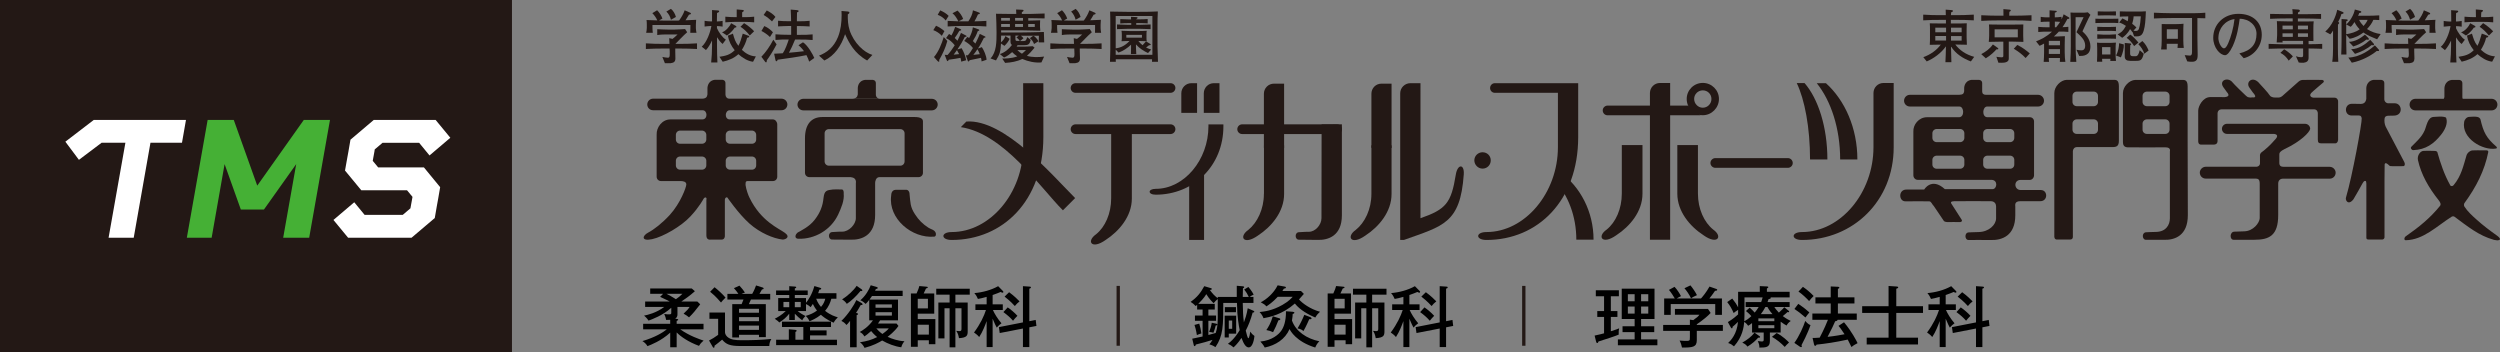 <?xml version="1.0" encoding="UTF-8"?><svg id="_イヤー_2" xmlns="http://www.w3.org/2000/svg" viewBox="0 0 376 53"><rect x="0" y="0" width="376" height="53" fill="#808080" stroke="none"/><defs><style>.cls-1{fill:#fff;}.cls-2{fill:#45b035;}.cls-3{fill:none;stroke:#231815;stroke-miterlimit:10;stroke-width:.5px;}.cls-4{fill:#231815;}</style></defs><g id="_イヤー_1-2"><g><g><g><g><path class="cls-4" d="M375.41,22.34c-2.02,.35-5.24-1.55-4.8-4.01,.06-.38,.39-.73,.74-.75,.39-.03,.87-.06,1.22,0,.27,.04,.47,.24,.5,.41,.44,1.9,.89,2.78,2.36,4.04,.18,.14,.09,.29-.01,.31Z"/><path class="cls-4" d="M140.14,16.6c.49,0,.89-.39,.89-.87h0c0-.49-.4-.87-.89-.87h-19.32c-.48,0-.88,.39-.88,.87h0c0,.48,.4,.87,.88,.87h19.32Z"/><path class="cls-4" d="M128.16,14.85c.57-.02,.79-.26,.85-.64v-.92s-.05-1.12,1.1-1.28h1.12s.5,.01,.5,.5v1.72c0,.34,.26,.63,.63,.62"/><path class="cls-4" d="M113.1,25.52c.35,0,.63-.29,.63-.64v-.7c0-.36-.29-.64-.63-.64h-3.3c-.36,0-.65,.28-.65,.64v.7c0,.35,.29,.64,.65,.64h3.3Zm-7.52,0c.35,0,.65-.29,.65-.64v-.7c0-.36-.3-.64-.65-.64h-3.3c-.35,0-.63,.28-.63,.64v.7c0,.35,.28,.64,.63,.64h3.3Zm7.52-3.9c.35,0,.63-.28,.63-.64v-.69c0-.36-.29-.65-.63-.65h-3.3c-.36,0-.65,.29-.65,.65v.69c0,.36,.29,.64,.65,.64h3.3Zm-7.52,0c.35,0,.65-.28,.65-.64v-.69c0-.36-.3-.65-.65-.65h-3.3c-.35,0-.63,.29-.63,.65v.69c0,.36,.28,.64,.63,.64h3.3Zm.69,8.35c0-.43-.35-.27-.45-.08,0,0-.65,1.25-2,2.68-1.35,1.45-4.04,3.03-5.74,3.4-1.67,.36-1.5-.52-.59-.99,.87-.46,2.08-1.39,3.25-2.66,1.62-1.79,2.46-4.14,2.48-4.55,.03-.48-.53-.54-.9-.54h-2.92c-.34,0-.64-.28-.64-.65v-6.34c-.05-1.05,.8-2.28,2.06-2.28h4.81c.85,0,.8-1.38,.04-1.38h-7.45c-.48,0-.87-.37-.87-.87h0c0-.48,.39-.87,.87-.87h7.41c.55-.02,.72-.26,.77-.64v-.92s-.04-1.12,1.1-1.28h1.12s.49,.01,.49,.5v1.72c0,.34,.23,.63,.59,.62h7.84c.49,0,.88,.4,.88,.87h0c0,.5-.39,.87-.88,.87h-7.78c-.76,0-.84,1.38,0,1.38h6.5c.36,0,.64,.4,.64,.74v7.88c0,.36-.28,.65-.64,.65h-3.82c-.39,0-.28,.39-.31,.59,.08,.65,.43,1.61,.59,1.9,1.72,3.58,4.46,4.65,5.33,5.3,.88,.65,.09,1.01-.34,1.01-1.39-.15-3.41-1.01-4.97-2.39-1.66-1.47-3.45-4.07-3.31-3.9-.14-.16-.41,0-.41,.34v5.4c0,.06,0,.56-.51,.56h-1.66s-.61,.11-.61-.62v-5.43"/><path class="cls-4" d="M136.79,29.13c.15,1.36,.08,1.96,.82,3.09,.54,.85,1.18,1.49,2.03,2.03,.38,.24,.88,.3,1.07,.72,.11,.21,.07,.59-.19,.62-3.36,.3-6.95-2.71-6.49-6.15,0-.41,.16-.86,.65-.89,.47-.02,1.38,0,1.69,0,.19,.02,.4,.22,.43,.59Z"/><path class="cls-4" d="M126.89,29.08c.12,1.11-.37,2.17-.82,3.17-1.09,2.32-3.5,3.74-6,3.66-.5-.02-.51-.41-.31-.71,.18-.28,.37-.29,.59-.43,.2-.14,.47-.26,.75-.45,.52-.34,1-.71,1.45-1.29,.79-1.03,1.19-2.02,1.31-3.27,.13-1.12,.49-1.15,1.4-1.26,.35-.03,.83-.02,1.22,0,.16,0,.42-.07,.42,.58Z"/><path class="cls-4" d="M343.39,25.08c-.46,0-.58-.28-.58-.54v-1.23c0-.26,0-.38,.4-.67,.3-.2,.54-.28,.44-.24,2.37-1.13,3.72-2.49,3.8-3.03h0c0-.41-.35-.75-.77-.75h-11.75c-.41,0-.75,.34-.75,.75h0c0,.43,.34,.77,.75,.77h6.85c.55-.03,1,.2,.45,.79-.33,.37-.89,1.02-1.72,1.69-.19,.17-.61,.35-.61,.74v1.21c0,.3-.27,.54-.66,.51h-7.5c-.48,0-.89,.41-.89,.88h0c0,.52,.41,.9,.89,.9h7.14c.64,0,.98-.06,.98,.76v5.2c-.03,.7-.97,1.94-2.33,1.97-1,.02-.95,.05-1.47,.05-.73,0-.75,1.22-.13,1.22h3.13c2.21,0,3.58-.61,3.58-3.71v-4.73c0-.46,.27-.75,.73-.75h7.02c.49,0,.89-.39,.89-.9h0c0-.47-.41-.88-.89-.88h-6.99"/><path class="cls-4" d="M351.63,21.11c0,.14-.12,.45-.4,.45h-2.06c-.42,0-.57-.09-.57-.57v-3.95c0-.12-.05-.6-.59-.6h-13.87c-.34,0-.62,.23-.62,.63v4.13c0,.42-.29,.55-.56,.55h-1.92c-.2,0-.43-.08-.43-.56v-4.54c0-.69,.71-2.05,1.82-2.05h1.69s1.64,.17,.8-.75l-.56-.78c-.65-1,.74-1.55,1.42-.67,.12,.18,1.88,1.9,1.99,1.98,.12,.09,.26,.26,.48,.26,0,0,.2,.06,.49,0,.02,0,.95,.19,.06-.77l-.47-.66c-.68-.89,.52-1.92,1.54-.6,0,0,1.27,1.34,1.55,1.8,.09,.13,.43,.27,.77,.26,.14,0,.3,.01,.56,0,.31-.03,.56-.26,.71-.41,.14-.14,2-1.78,2.25-1.99,.25-.22,.48-.25,.71-.25s2.65-.03,2.85,0c.19,.03,.36,.22,.11,.42,0,0-1.58,1.33-1.78,1.55-.38,.45,.09,.7,.35,.7h3.19c.27,0,.51,.23,.51,.57v5.85Z"/><path class="cls-4" d="M359.22,15.53h.94c1.14,0,1.33,1.86-.14,1.86-.59,.05-1.31-.14-1.38,.43-.06,.42,0,.87,.17,1.23,.17,.32,2.65,5.07,2.79,5.31,.15,.27,.11,.61-.14,.63-.25,.02-1.88,0-1.88,0-.24-.03-.24-.12-.38-.23-.13-.11-.47-.41-.55-.03l-.02,2.38v8.58c0,.14-.12,.34-.37,.34h-1.98c-.4,0-.38-.17-.38-.4v-8.02c-.04-.51-.09-.36-.22-.4-.16,0-.31,.29-.39,.42-.08,.15-1.04,1.88-1.33,2.34-.78,1.01-1.3,.13-1.11-.32,.94-3.14,2.43-11.32,2.35-11.86-.04-.21-.11-.42-.4-.42h-1.12c-1.14,0-1.14-1.73,.02-1.76,.4-.01,.77,.02,1.38,.02,.56-.02,.74-.37,.81-.74v-1.59s-.04-1.11,1.09-1.29h1.12s.5,.01,.5,.48v2.42c0,.34,.27,.63,.63,.63l.06,.03"/><path class="cls-4" d="M374.75,16.6c.47,0,.86-.37,.86-.87h0c0-.48-.39-.87-.86-.87h-11.48c-.49,0-.87,.4-.87,.87h0c0,.5,.39,.87,.87,.87h11.48Z"/><path class="cls-4" d="M366.8,15.23c.57-.02,.78-.27,.84-.64v-1.27s-.04-1.13,1.1-1.3h1.11s.49,.01,.49,.5v2.09c0,.36,.27,.64,.63,.63"/><path class="cls-4" d="M364.65,19.66c.33-.75,.45-2.06,1.42-2.08,.48,0,1.09-.11,1.51,0,.12,.04,.31,.06,.33,.17,.29,.82-.21,1.83-.82,2.57-1.05,1.3-2.24,2.18-4.13,2.26-.25,0-.48-.31-.3-.5,.76-.78,1.55-1.43,1.99-2.43Z"/><path class="cls-4" d="M375.05,36.06c-2.23-.62-3.91-2-5.9-3.47-.11-.08-.31-.07-.42,0-2.26,1.44-4.25,3.49-6.91,3.54-.3,0-.23-.44,.02-.6,2.02-1.41,3.65-2.73,5.14-4.57,.2-.25,0-.59-.21-.85-1.5-1.89-2.63-3.86-3.11-6.03-.15-.7,.37-1.41,.89-1.39,.38-.03,.97,0,1.39,0,.24,.02,.49-.03,.63,.17,.45,1.61,1.05,3.42,1.95,5.01,.11,.2,.41,.12,.51-.03,1.14-1.36,1.45-2.85,1.93-4.46,.12-.39,.51-.73,.9-.76,.51-.01,1.05-.03,1.62-.01,.45,0,.76-.06,.76,.24-.55,2.8-1.82,5.28-3.59,7.7-.09,.12-.09,.39,0,.52,.5,.76,1.13,1.33,1.8,1.93,1.01,.92,2.08,1.71,3.09,2.43,.11,.08,.87,.61,.15,.72,0,0-.25,0-.64-.08Z"/><path class="cls-4" d="M234.65,25.88c3.03,2.22,5.02,5.95,5.02,10.17h-2.59c0-3.56-1.26-6.73-3.22-8.85"/><path class="cls-4" d="M253.89,15.88h-12.11c-.39,0-.73,.33-.73,.72h0c0,.41,.32,.74,.73,.74h13.99"/><path class="cls-4" d="M249.66,12.48h0c-.84,0-1.51,.68-1.51,1.52v22.06h3.04V12.48h-1.53Z"/><path class="cls-4" d="M243.92,29.11c0,2.31-.92,4.33-2.28,5.42-1.51,1.05-.66,2.35,1.45,.85,2.06-1.34,3.94-3.58,3.94-6.25v-7.31h-3.11v7.28Z"/><path class="cls-4" d="M255.37,29.11c0,2.31,.93,4.33,2.3,5.42,1.49,1.05,.64,2.35-1.46,.85-2.06-1.34-3.94-3.58-3.94-6.25v-7.31h3.1v7.28Z"/><path class="cls-4" d="M274.84,23.98c0-4.86-1.38-9.13-3.44-11.49h-1.17c1.2,2.5,2,6.72,2,11.49h2.61Z"/><path class="cls-4" d="M279.35,23.98c0-4.69-1.86-8.88-4.73-11.47h-1.38c2.14,2.66,3.52,6.8,3.52,11.47h2.6Z"/><path class="cls-4" d="M281.77,22.14V14c0-.84,.66-1.52,1.51-1.52h1.53v9.68c0,8.01-6.05,13.93-13.8,13.93-1.66,0-1.66-1.19,.01-1.19,5.8,0,10.75-5.89,10.75-12.76Z"/><path class="cls-4" d="M268.9,25.24c.4,0,.73-.33,.73-.72h0c0-.41-.33-.74-.73-.74h-10.92c-.39,0-.73,.33-.73,.74h0c0,.39,.34,.72,.73,.72h10.92Z"/><path class="cls-4" d="M222.98,25.36c.69,0,1.23-.55,1.23-1.24s-.54-1.22-1.23-1.22-1.24,.55-1.24,1.22,.56,1.24,1.24,1.24Z"/><path class="cls-4" d="M234.31,13.96v8.18c0,6.87-4.96,12.76-10.74,12.76-1.67,0-1.67,1.19-.01,1.19,7.74,0,13.8-5.92,13.8-15.46V12.51h-12.53c-.4,0-.72,.32-.72,.73h0c0,.4,.31,.72,.72,.72h9.49Z"/><path class="cls-4" d="M153.88,12.51v9.63c0,6.87-4.96,12.76-10.74,12.76-1.67,0-1.67,1.19-.01,1.19,7.73,0,13.79-5.92,13.79-15.46V12.51"/><path class="cls-4" d="M124.66,19.42c-.36,0-.64,.28-.64,.63v4.22c0,.36,.28,.65,.64,.65h10.75c.35,0,.64-.28,.64-.65v-4.22c0-.35-.29-.63-.64-.63h-10.75Zm4.08,8.01c0-.57-.35-.73-.8-.79h-6.22c-.36,0-.65-.29-.65-.64v-5.21c0-2.11,.97-3.19,2.61-3.19h13.87c.97,0,1.26,.3,1.26,.65v7.75c0,.35-.29,.64-.65,.64h-5.88c-.58,0-.66,.7-.66,.86v4.83c0,3.09-2.04,3.77-3.67,3.72-.75-.01-2.8-.02-2.8-.02-.62,0-.67-1.13,.06-1.13,.53,0,.47-.06,1.47-.06s2.04-1.09,2.04-2.04v-5.35Z"/><path class="cls-4" d="M256.1,16.2c.72,0,1.3-.59,1.3-1.32s-.58-1.29-1.3-1.29-1.3,.58-1.3,1.29,.58,1.32,1.3,1.32Zm-2.42-1.32c0-1.32,1.07-2.41,2.42-2.41s2.43,1.09,2.43,2.41-1.08,2.45-2.43,2.45-2.42-1.1-2.42-2.45Z"/><path class="cls-4" d="M302.31,25.38c.36,0,.64-.27,.64-.63v-.71c0-.35-.28-.63-.64-.63h-3.4c-.35,0-.64,.28-.64,.63v.71c0,.36,.29,.63,.64,.63h3.4Zm-7.51,0c.34,0,.64-.27,.64-.63v-.71c0-.35-.29-.63-.64-.63h-3.51c-.36,0-.66,.28-.66,.63v.71c0,.36,.29,.63,.66,.63h3.51Zm7.51-4c.36,0,.64-.28,.64-.65v-.69c0-.36-.28-.64-.64-.64h-3.4c-.35,0-.64,.28-.64,.64v.69c0,.37,.29,.65,.64,.65h3.4Zm-7.51,0c.34,0,.64-.28,.64-.65v-.69c0-.36-.29-.64-.64-.64h-3.51c-.36,0-.66,.28-.66,.64v.69c0,.37,.29,.65,.66,.65h3.51Zm-3.99,9.58c-.24-.24-.34-.68-.67-.68s-2.71-.02-3.56,0c-1.04,.02-1.1-1.8,.17-1.77h2.65c-.05,.07,1.06-1.94,3.11-.06h7.15c.71,0,.88-1.38-.14-1.4h-11.1c-.37,0-.65-.33-.65-.68v-6.57c-.06-1.03,.8-2.17,2.06-2.17h4.81c.85,0,.79-1.61,.04-1.61h-7.44c-.48,0-.87-.39-.87-.87h0c0-.48,.39-.89,.87-.89h7.39c.58-.02,.72-.16,.78-.53v-.44s-.04-1.12,1.1-1.28h1.11s.5,.01,.5,.49v1.26c0,.34,.22,.51,.59,.5h7.83c.48,0,.88,.41,.88,.89h0c0,.48-.4,.87-.88,.87h-7.66c-.75,0-.83,1.61,.02,1.61h6.39c.36,0,.63,.28,.63,.63v8.1c0,.35-.27,.7-.63,.7h-1.38c-1.1,0-1.01,1.49-.03,1.52h3.07c1.07,.02,1.08,1.68-.09,1.68h-2.99c-.94,0-.77,.6-.77,.82v1.3c0,3.1-2.03,3.77-3.67,3.72-.73-.03-3.35,0-3.35,0-.62,0-.67-1.15,.05-1.15,.54,0,.48-.04,1.47-.05,1.52-.03,2.61-1.09,2.61-2.06,0-.64,0-1.54,0-1.8,0-.24-.11-.76-.78-.78-.67-.02-4.82,0-5.2,0s-.99-.02-.75,.36l1.54,2.4c.2,.29-.16,.41-.27,.38-.12-.02-1.78,0-1.78,0-.14,0-.57-.01-.66-.24l-1.56-2.31"/><path class="cls-4" d="M314.91,20.14c.35,0,.63-.27,.63-.64v-.91c0-.35-.28-.64-.63-.64h-2.57c-.35,0-.64,.29-.64,.64v.91c0,.37,.29,.64,.64,.64h2.57Zm0-4.17c.35,0,.63-.29,.63-.64v-.91c0-.36-.28-.64-.63-.64h-2.57c-.35,0-.64,.28-.64,.64v.91c0,.36,.29,.64,.64,.64h2.57Zm-5.94,19.69V13.99c0-.99,.96-1.95,1.85-1.98h6.9c.46,0,.96-.1,.96,.96v8.19c0,.83-.36,.96-.96,.96h-5.32c-.41,0-.61,.28-.64,.59-.02,.31,0,12.89,0,12.89,0,.25-.11,.43-.43,.43h-1.99c-.2,0-.36-.16-.36-.38Z"/><path class="cls-4" d="M325.67,20.14c.35,0,.63-.27,.63-.64v-.91c0-.35-.29-.64-.63-.64h-2.78c-.35,0-.65,.29-.65,.64v.91c0,.37,.3,.64,.65,.64h2.78Zm0-4.17c.35,0,.63-.29,.63-.64v-.91c0-.36-.29-.64-.63-.64h-2.78c-.35,0-.65,.28-.65,.64v.91c0,.36,.3,.64,.65,.64h2.78Zm.68,6.77s.2-.58-.67-.58c0,0-5.14,.02-5.7,0-.58-.03-.69-.42-.69-.79v-7.37c0-.99,.96-1.95,1.85-1.98h6.9c.45,0,.98-.1,.98,.96v8.19l.03,11.19c0,3.1-1.99,3.77-3.62,3.71-.74-.02-2.67,0-2.67,0-.62,0-.68-1.14,.06-1.14,.52,0,.47-.05,1.47-.05,1.51-.04,2.06-1.09,2.06-2.05v-10.08Z"/></g><path class="cls-4" d="M179.97,25.67h0c-.62,0-1.12,.5-1.12,1.12v9.3h2.24v-10.42h-1.12Z"/><path class="cls-4" d="M190.09,29.16c0,2.3-.99,4.33-2.35,5.42-1.5,1.06-.67,2.35,1.45,.85,2.06-1.34,3.94-3.59,3.94-6.25v-7.32h-3.03v7.29Z"/><path class="cls-4" d="M167.12,29.82c0,2.31-.91,4.33-2.28,5.42-1.5,1.06-.66,2.35,1.45,.85,2.06-1.34,3.94-3.58,3.94-6.24v-10h-3.11v9.97Z"/><path class="cls-4" d="M179.18,12.51h0c-.84,0-1.51,.68-1.51,1.53v2.94h2.37v-4.47h-.85Z"/><path class="cls-4" d="M182.56,12.51h0c-.84,0-1.51,.68-1.51,1.53v2.94h2.36v-4.47h-.85Z"/><path class="cls-4" d="M176.05,13.96c.39,0,.73-.32,.73-.73h0c0-.4-.33-.72-.73-.72h-14.29c-.39,0-.73,.32-.73,.72h0c0,.41,.33,.73,.73,.73h14.29Z"/><path class="cls-4" d="M176.05,20.16c.39,0,.73-.32,.73-.73h0c0-.41-.33-.73-.73-.73h-14.29c-.39,0-.73,.33-.73,.73h0c0,.41,.33,.73,.73,.73h14.29Z"/><path class="cls-4" d="M201.1,20.16c.39,0,.73-.32,.73-.73h0c0-.41-.34-.73-.73-.73h-14.28c-.4,0-.73,.33-.73,.73h0c0,.41,.33,.73,.73,.73h14.28Z"/><path class="cls-4" d="M210.59,36.09h.55c5.89-2.11,8.49-2.48,9.01-9.84,.12-1.64-.94-1.62-1.2,.03-.69,4.25-1.46,5.2-5.31,6.54V12.51h-1.51c-.85,0-1.54,.68-1.54,1.53v22.05Z"/><path class="cls-4" d="M190.09,22.23V14.1c0-.84,.67-1.52,1.52-1.52h1.52v9.68"/><path class="cls-4" d="M206.26,29.16c0,2.3-.98,4.33-2.36,5.42-1.5,1.06-.66,2.35,1.45,.85,2.06-1.34,3.94-3.59,3.94-6.25v-7.32h-3.03v7.29Z"/><path class="cls-4" d="M206.26,22.23V14.1c0-.84,.66-1.52,1.51-1.52h1.52v9.68"/><path class="cls-4" d="M184,18.7v.3c0,5.92-4.47,10.28-10.18,10.28-1.22,0-1.22-.88,.01-.88,4.27,0,7.92-4.34,7.92-9.41v-.28h2.24Z"/><path class="cls-4" d="M201.82,18.7v13.67c0,3.09-2.04,3.77-3.68,3.71-.74-.02-2.8-.03-2.8-.03-.61,0-.67-1.13,.06-1.13,.54,0,.47-.06,1.46-.06s1.89-1.08,1.89-2.04,.02-14.11,.02-14.11"/><path class="cls-4" d="M161.7,29.79c-3.45-3.45-10.66-11.93-16.36-11.51l-.83,.84c6.49,.98,11.97,9.13,15.35,12.51l1.84-1.84Z"/></g><path class="cls-4" d="M289.26,8.59l.52,.65c1.03-.43,2.19-1.27,2.87-2.25h.02c0,.79-.05,1.58-.08,2.37h.9c-.01-.53-.03-1.09-.06-2.31l.03-.02c.68,1.06,1.76,1.76,2.96,2.21l.5-.69c-1.28-.35-2.21-1.02-2.84-1.85h.17c.33,0,.9,.02,1.57,.03-.02-.41-.04-.85-.04-1.13v-1.01c0-.31,0-.79,.02-1.09-.51,.03-1.08,.03-1.73,.03h-.66v-.54h.88c.59,0,1.58,0,2.57,.07v-.86c-.9,.06-2.02,.08-2.57,.08h-.87c0-.15,.03-.27,.03-.41,.19-.09,.28-.14,.28-.23,0-.07-.09-.1-.19-.12l-.91-.07c.01,.28,.02,.55,.02,.83h-.86c-.89,0-1.64-.02-2.54-.08v.86c.91-.06,1.62-.07,2.54-.07h.88v.54h-.73c-.47,0-.9,0-1.7-.02,.03,.27,.03,.71,.03,1v1.01c0,.34,0,.9-.03,1.22,.48-.02,1.25-.03,1.65-.03-.61,.84-1.54,1.5-2.65,1.9Zm4.17-4.43h1.6v.69h-1.6v-.69Zm0,1.26h1.6v.69h-1.6v-.69Zm-2.36-1.26h1.62v.69h-1.62v-.69Zm0,1.94v-.69h1.62v.69h-1.62Z"/><path class="cls-4" d="M302.99,3.07c.84,0,1.69,.01,2.55,.07v-.85c-.85,.04-1.71,.07-2.55,.07h-.8c0-.2,.02-.39,.02-.58,.15-.06,.21-.14,.21-.21s-.07-.12-.18-.12l-.93-.08c0,.19,0,.68,.01,.99h-.83c-.83,0-1.67-.03-2.51-.07v.85c.81-.05,1.69-.07,2.51-.07h2.5Z"/><path class="cls-4" d="M302.73,6.26c.5,0,1.16,.03,1.59,.04,0-.3-.03-.62-.03-.92v-.77c0-.31,.02-.68,.02-.93-.47,.02-1.13,.02-1.64,.02h-1.95c-.37,0-1.28-.01-1.58-.02,.03,.25,.03,.59,.03,.88v.78c0,.31-.03,.63-.06,.96,.52-.02,1.12-.03,1.57-.03h.62v2.16c0,.14-.1,.19-.26,.19-.19,0-.59-.05-.78-.08l.3,.89c.55,.02,1.22,.06,1.48-.31,.11-.16,.08-.46,.08-.7v-2.16h.61Zm-2.74-.65v-1.2h3.49v1.2h-3.49Z"/><path class="cls-4" d="M305.28,8.03c-.65-.53-1.11-.9-1.88-1.27l-.53,.57c.64,.39,1.26,.83,1.78,1.4l.63-.7Z"/><path class="cls-4" d="M300.25,7.43c.17,.02,.3-.02,.3-.07,0-.07-.02-.1-.08-.15l-.74-.53c-.43,.63-1.06,1.1-1.75,1.46l.68,.63c.79-.48,1.33-1.03,1.6-1.35Z"/><path class="cls-4" d="M314.4,6.97c0-1.15-.85-1.92-1.2-2.25,.44-.89,.79-1.8,1.2-2.49l-.39-.38c-.21,.05-.59,.06-.81,.06h-.92c-.18,0-.58,0-.88-.03,.05,.62,.05,1.65,.05,2.48v2.58c0,.48-.02,1.53-.08,2.37h.91c-.07-.88-.11-1.78-.11-2.43V2.59h1.2l-1.07,2.25c.77,.71,1.31,1.21,1.31,2.03,0,.7-.42,.7-.61,.7-.23,0-.47-.03-.7-.09l.41,.94c.56,0,1.69,0,1.69-1.45Z"/><path class="cls-4" d="M306.77,6.88c.23-.1,.38-.16,.66-.33v1.33c0,.46-.03,1.09-.06,1.42h.81c-.04-.26-.04-.36-.04-.58h1.68c0,.19-.01,.4-.02,.58h.83c-.05-.38-.1-.78-.1-1.44v-1.16c0-.41,.03-.89,.03-1.26-.29,.02-.68,.04-.99,.04h-.66c.3-.26,.57-.54,.74-.73,.6,0,1,0,1.43,.05v-.77c-.2,.02-.64,.06-.88,.06,.29-.41,.46-.73,.74-1.24,.16,0,.29,0,.29-.12,0-.07-.04-.11-.09-.13l-.77-.45c-.07,.21-.13,.4-.31,.74h-.01v-.36c-.37,.06-.81,.08-1.01,.08,0-.23,0-.46,0-.7,.19-.05,.29-.1,.29-.2,0-.08-.09-.09-.19-.09l-.89-.07c-.01,.32,0,.64,0,.96v.1h-.29c-.2,0-.63,0-1.04-.08v.78c.29-.04,.79-.05,1.04-.05h.29v.84h-.2c-.44,0-.89,0-1.5-.06v.77c.43-.05,1.09-.05,1.5-.05h.57c-.92,.84-1.63,1.15-2.4,1.46l.52,.66Zm2.28-3.63c.17,0,.55,.01,.79,.04-.16,.24-.3,.46-.59,.81h-.2v-.84Zm-.91,2.9h1.68v.66h-1.68v-.66Zm0,1.24h1.68v.72h-1.68v-.72Z"/><path class="cls-4" d="M317.44,3.44c.37,0,.83,0,1.16,.03v-.66c-.31,.01-.77,.02-1.19,.02h-.95c-.51,0-1.01,0-1.31-.02v.66c.36-.02,.89-.03,1.26-.03h1.03Z"/><path class="cls-4" d="M317.31,2.31c.36,0,.82,.02,.93,.02v-.62c-.15,0-.59,.02-.97,.02h-.9c-.18,0-.43,0-.87-.02v.62c.24,0,.58-.02,.92-.02h.89Z"/><path class="cls-4" d="M319.41,6.68l-.7-.18c0,.46-.1,1.19-.46,1.85l.73,.28c.29-.61,.48-1.45,.44-1.95Z"/><path class="cls-4" d="M317.34,4.64c.34,0,.64,.02,.9,.04v-.65c-.25,0-.61,.03-.9,.03h-1.04c-.34,0-.74-.02-.87-.03v.65c.17-.04,.62-.04,.94-.04h.97Z"/><path class="cls-4" d="M315.43,5.84c.18-.02,.65-.03,.94-.03h1.02c.21,0,.68,0,.85,.03v-.68c-.22,.02-.65,.05-.9,.05h-1.04c-.21,0-.67-.03-.87-.05v.68Z"/><path class="cls-4" d="M321.6,6.64c.38,.36,.76,.93,.9,1.44l.65-.48c-.22-.53-.5-1.03-.94-1.43l-.61,.47Z"/><path class="cls-4" d="M318.24,6.41c-.2,.02-.54,.04-.8,.04h-1.2c-.28,0-.61,0-.85-.04,0,.14,.03,.5,.03,.82v1.07c0,.25-.02,.71-.03,.98h.79c-.02-.12-.03-.33-.03-.44h1.26c0,.09,0,.23-.02,.32h.85c-.05-.35-.05-.85-.05-1.09v-.92c0-.26,.02-.59,.05-.73Zm-.83,1.78h-1.26v-1.1h1.26v1.1Z"/><path class="cls-4" d="M319.22,2.76l-.5,.62c.38,.12,.65,.28,1.02,.51-.43,.81-.76,1.02-1.25,1.28l.69,.52c.31-.22,.81-.61,1.18-1.31,.19,.19,.26,.32,.33,.44l.04-.03,.24,.67c.15,.02,.46,.02,.62,0,.46-.07,.66-.33,.81-.8,.24-.79,.28-1.59,.34-2.96-.37,.03-.96,.04-1.29,.04h-1.34c-.44,0-1.02-.02-1.29-.03v.8c.37-.02,.78-.06,1.27-.04,0,.27-.02,.53-.09,.72-.4-.23-.54-.31-.78-.42Zm1.68-.3h1.08c-.04,.55-.09,1.31-.29,1.88-.09,.24-.23,.31-.45,.31-.1,0-.26,0-.37-.04l.45-.48c-.27-.26-.4-.38-.64-.55,.1-.34,.19-.67,.22-1.13Z"/><path class="cls-4" d="M320.37,9.15h.92c.68,0,.87-.11,1.13-1.07l-.61-.53c-.13,.59-.32,.9-.58,.9h-.48c-.27,0-.38-.14-.38-.38v-.64c0-.22,.02-.41,.02-.62,.08-.05,.15-.11,.15-.17,0-.07-.09-.1-.17-.11l-.81-.07c0,.31,0,.65,0,.95v1.05c0,.5,.26,.69,.81,.69Z"/><path class="cls-4" d="M320.38,5.21l-.53,.48c.41,.27,.9,.86,1.12,1.24l.65-.53c-.26-.32-.83-.96-1.24-1.2Z"/><path class="cls-4" d="M328.44,7.22c-.04-.33-.07-.75-.07-1.14v-1.15c0-.37,0-.98,.03-1.36-.28,.03-.65,.06-1.28,.06h-.81c-.4,0-.98,0-1.19-.01,0,.34,0,1.08,0,1.62v.84c0,.59-.04,1.03-.09,1.36h.85c0-.28,0-.74,0-.85h1.66c0,.18-.02,.42-.04,.62h.93Zm-2.55-1.38v-1.44h1.66v1.44h-1.66Z"/><path class="cls-4" d="M329.68,2.72V7.84c0,.34-.1,.52-.3,.52s-.61-.05-.8-.07l.38,.94c.24,.05,.49,.06,.7,.06,.23,0,.45-.03,.62-.18,.17-.14,.25-.34,.25-.88,0-.5-.04-1.67-.04-2.54V2.72c.34,0,.77,.02,1.19,.03v-.84c-.73,.08-2.13,.08-2.93,.08h-1.99c-1.11,0-2.28-.06-2.81-.08v.87c.51-.03,1.71-.07,2.76-.07h2.97Z"/><path class="cls-4" d="M335.77,7.01c.73-1.59,.93-3.14,1.08-4.19,1.5,.02,2.53,1.03,2.53,2.27,0,1.53-.76,2.51-2.58,2.94l.65,.72c1.4-.3,2.72-1.68,2.72-3.52s-1.29-3.15-3.51-3.15-3.79,1.59-3.79,3.6c0,1.46,1.01,2.62,1.79,2.62,.29,0,.71-.44,1.1-1.29Zm-2.12-1.33c0-1.41,1.02-2.63,2.42-2.81-.14,1.31-.56,2.77-.95,3.64-.25,.58-.45,.76-.64,.76-.35,0-.84-.82-.84-1.59Z"/><path class="cls-4" d="M342.97,7.95c.56,.29,.9,.63,1.25,1.17l.63-.64c-.27-.33-.94-.86-1.31-1.07l-.57,.54Z"/><path class="cls-4" d="M346.39,7.29v1.02c0,.23-.07,.29-.31,.29-.26,0-.53-.05-.77-.14l.42,.94c.15,.03,.58,.06,.77,.03,.46-.06,.71-.28,.71-.73v-1.41c.62,0,1.47,.03,2.05,.05v-.74c-.69,.03-1.35,.05-2.05,.05v-.49c.25,0,.6,0,.73,.02,0-.36-.01-.73-.01-1.11v-.74c0-.39,.01-.76,.05-1.12-.4,.02-1.34,.02-1.73,.02h-.65v-.45h.93c.55,0,2.11,.03,2.56,.06v-.74c-.52,0-2.01,.04-2.56,.04h-.93c.01-.07,.03-.17,.03-.26,.16-.09,.27-.16,.27-.25,0-.13-.13-.18-.21-.19l-.93-.06c.05,.25,.06,.5,.06,.75h-.84c-.57,0-2.07-.03-2.56-.04v.74c.43-.04,2.01-.06,2.56-.06h.84v.45h-.59c-.46,0-1.52-.03-1.79-.04,.03,.46,.04,.89,.04,1.34v.75c0,.31-.06,.82-.07,1.12h.9c-.01-.1-.03-.17-.03-.24h3.1v.51h-2.49c-.62,0-2.15-.03-2.69-.06v.74c.51-.03,2.06-.05,2.69-.05h2.49Zm-1.55-1.75h-1.55v-.53h1.55v.53Zm0-1.13h-1.55v-.56h1.55v.56Zm.77-.56h1.51v.56h-1.51v-.56Zm0,1.69v-.53h1.51v.53h-1.51Z"/><path class="cls-4" d="M357.67,7.68c.07,0,.14-.03,.14-.09,0-.07-.03-.1-.05-.14l-.58-.63c-.53,.49-2.11,1.78-3.99,1.84l.52,.77c1.61-.32,2.94-1.11,3.76-1.77,.05,0,.13,.02,.2,.02Z"/><path class="cls-4" d="M350.86,4.61h.03v2.66c0,.55-.03,1.46-.12,2.02h.91c-.04-.53-.06-1.47-.06-2.1v-1.79c0-.4,0-1.13,.01-1.7,.07-.07,.18-.17,.18-.24,0-.09-.08-.13-.15-.16,.2-.38,.37-.76,.48-1.18,.25-.03,.34-.1,.34-.18,0-.06-.07-.12-.14-.14l-.82-.33c-.23,1.05-.79,2.39-1.8,3.28l.76,.42c.16-.17,.28-.36,.39-.55Z"/><path class="cls-4" d="M356.69,6.79c.08,0,.18,.02,.25,.02,.05,0,.11-.02,.11-.1,0-.08-.02-.12-.05-.15l-.52-.57c-.73,.67-1.72,1.39-2.86,1.41l.57,.7c.96-.31,1.92-.81,2.5-1.32Z"/><path class="cls-4" d="M356.15,5.98c.08,0,.13-.03,.13-.11s-.06-.13-.1-.18l-.49-.48c-.71,.58-1.51,1.06-2.41,1.08l.65,.7c.65-.19,1.47-.62,1.98-1.04,.09,.02,.16,.03,.23,.03Z"/><path class="cls-4" d="M352.17,4.65v1.52c0,.43-.02,1.44-.05,2.03h.79c0-.44-.04-1.55-.04-1.99v-.97l.52,.59c.78-.12,1.54-.53,2.07-.94,.57,.43,1.34,.73,2.06,1.02l.53-.79c-.72-.09-1.42-.35-2.05-.75,.39-.42,.74-.86,.95-1.38,.24,0,.6,0,.89,.03v-.71c-.52,.04-1.3,.06-1.7,.06h-1.49c.07-.11,.14-.27,.18-.41,.25-.03,.31-.09,.31-.16,0-.09-.09-.13-.16-.15l-.81-.22c-.14,.75-.7,1.77-1.3,2.24l.67,.36c.15-.11,.31-.29,.58-.71,.2,.42,.47,.77,.77,1.09-.59,.44-1.3,.61-2.02,.74v-1.93c.15-.06,.23-.11,.23-.19,0-.09-.1-.1-.18-.12l-.75-.05v1.81Zm2.63-1.66h1.29c-.14,.34-.37,.65-.61,.92-.27-.27-.51-.58-.67-.92Z"/><path class="cls-4" d="M362.25,7.3c.02,.19,.04,.52,.04,.81,0,.45-.07,.57-.26,.57-.28,0-.66-.08-.85-.12l.38,.94c.19,.01,.64,.02,.87,0,.51-.06,.7-.26,.7-.71,0-.32-.03-.7-.03-1.09v-.4h.68c.85,0,1.73,.02,2.59,.07v-.85c-.86,.06-1.74,.08-2.59,.08h-.66c.59-.59,1.09-1.16,1.77-1.75l-.31-.48c-.53,.02-1.06,.08-1.59,.08h-.98c-.55,0-1.09-.04-1.64-.06v.88c.61-.09,1.15-.09,1.72-.09h1.34c-.25,.24-.5,.47-.78,.67l-.48-.11c0,.24,.03,.57,.03,.86h-.98c-.86,0-1.72-.02-2.57-.08v.85c.85-.05,1.71-.07,2.57-.07h1.01Z"/><path class="cls-4" d="M363.22,2.55c-.14-.46-.38-.91-.75-1.22l-.68,.41c.33,.33,.56,.76,.68,1.23l.75-.42Z"/><path class="cls-4" d="M358.77,4.93h.97c-.02-.21-.04-.53-.04-.8v-.37h5.71v.26c0,.29,0,.62-.02,.91h.94c-.04-.23-.08-.48-.08-.7v-.53c0-.19,.01-.49,.04-.72-.57,.02-1.03,.05-1.6,.07,.18-.27,.35-.55,.52-.84,.17-.04,.29-.07,.29-.15,0-.08-.05-.13-.11-.15l-.84-.36c-.17,.55-.48,1.06-.84,1.54-.15,0-.3,.01-.45,.01h-1.69c-.27,0-.68-.02-.85-.02v-.02l.49-.27c-.16-.47-.46-.91-.8-1.25l-.72,.44c.31,.31,.57,.68,.73,1.09-.53-.01-1.39-.04-1.6-.06,.03,.22,.04,.43,.04,.66v.53c0,.25-.04,.51-.09,.75Z"/><path class="cls-4" d="M373.91,5.68c.27-.06,.32-.11,.32-.18s-.05-.11-.1-.12l-.87-.33c-.18,.63-.41,1.43-.66,1.84-.48-.63-.57-1.05-.82-1.83l-.75,.3c.14,.82,.51,1.56,1.02,2.19-.7,.7-1.35,.85-2.3,.99l.49,.74c.87-.2,1.72-.54,2.37-1.14,.63,.56,1.36,1.03,2.21,1.14l.42-.81c-.82-.03-1.52-.43-2.11-.98,.34-.56,.64-1.17,.78-1.81Z"/><path class="cls-4" d="M367.73,7.53c.38-.42,.67-.93,.91-1.43h0v.84c0,.82-.05,1.68-.12,2.45h.93c-.05-.82-.06-1.63-.06-2.43v-1.33h.01c.22,.36,.48,.72,.83,.99l.49-.65c-.54-.33-1.1-1.17-1.33-1.72v-.32c.19,0,.69,.05,.85,.08v-.86c-.21,.04-.64,.09-.86,.09,0-.32-.01-.85,.02-1.27,.27-.11,.32-.17,.32-.24s-.07-.13-.13-.13l-.94-.07c0,.16,.02,1.31,.02,1.71h-.23c-.22,0-.76-.05-.91-.09v.86c.19,0,.7-.08,.91-.08h.12c-.16,.99-.72,2.48-1.46,3.11l.64,.52Z"/><path class="cls-4" d="M373.51,3.29c.41,0,1.08,.02,1.47,.07v-.85c-.5,.06-.97,.07-1.47,.07h-.35c0-.24,0-.47,.03-.72,.15-.11,.25-.17,.25-.24,0-.08-.06-.11-.14-.12l-.94-.08c0,.39,.02,.78,.02,1.16h-.27c-.4,0-1.08-.03-1.45-.07v.85c.39-.04,1.1-.07,1.45-.07h1.42Z"/><path class="cls-4" d="M374.33,5.34l.64-.63c-.44-.48-.96-.88-1.51-1.23l-.53,.55c.53,.34,.98,.81,1.39,1.3Z"/><path class="cls-4" d="M372.06,4.15c.11,0,.25-.02,.25-.11,0-.06-.05-.12-.09-.15l-.71-.4c-.19,.5-.82,1.23-1.37,1.36l.74,.49c.41-.25,.91-.75,1.18-1.18Z"/><path class="cls-4" d="M97.2,4.93h.98c-.03-.21-.05-.53-.05-.8v-.37h5.71v.26c0,.29,0,.62-.02,.91h.93c-.04-.23-.09-.48-.09-.7v-.53c0-.19,.03-.49,.04-.72-.57,.02-1.03,.05-1.6,.07,.18-.27,.35-.55,.52-.84,.17-.04,.3-.07,.3-.15,0-.08-.06-.13-.12-.15l-.83-.36c-.18,.55-.49,1.06-.84,1.54-.16,0-.31,.01-.46,.01h-1.69c-.27,0-.67-.02-.84-.02v-.02l.49-.27c-.17-.47-.46-.91-.8-1.25l-.72,.44c.31,.31,.57,.68,.75,1.09-.54-.01-1.4-.04-1.62-.06,.03,.22,.04,.43,.04,.66v.53c0,.25-.05,.51-.1,.75Z"/><path class="cls-4" d="M101.66,2.55c-.13-.46-.37-.91-.75-1.22l-.69,.41c.35,.33,.58,.76,.69,1.23l.75-.42Z"/><path class="cls-4" d="M100.7,7.3c.03,.19,.03,.52,.03,.81,0,.45-.07,.57-.27,.57-.27,0-.66-.08-.84-.12l.38,.94c.2,.01,.65,.02,.88,0,.5-.06,.7-.26,.7-.71,0-.32-.02-.7-.02-1.09v-.4h.67c.86,0,1.73,.02,2.6,.07v-.85c-.86,.06-1.73,.08-2.6,.08h-.65c.59-.59,1.1-1.16,1.77-1.75l-.31-.48c-.53,.02-1.06,.08-1.59,.08h-.96c-.55,0-1.1-.04-1.64-.06v.88c.6-.09,1.14-.09,1.72-.09h1.34c-.24,.24-.51,.47-.76,.67l-.5-.11c.02,.24,.04,.57,.04,.86h-.98c-.86,0-1.72-.02-2.57-.08v.85c.85-.05,1.7-.07,2.57-.07h1.02Z"/><path class="cls-4" d="M110.51,4.15c.11,0,.25-.02,.25-.11,0-.06-.04-.12-.1-.15l-.7-.4c-.21,.5-.84,1.22-1.37,1.36l.73,.49c.41-.25,.9-.75,1.18-1.18Z"/><path class="cls-4" d="M108.68,9.29c.88-.2,1.73-.54,2.37-1.14,.64,.56,1.37,1.03,2.21,1.14l.42-.81c-.82-.03-1.52-.43-2.1-.98,.34-.56,.64-1.17,.78-1.81,.27-.06,.32-.11,.32-.18,0-.07-.05-.11-.1-.13l-.87-.32c-.18,.63-.41,1.43-.66,1.83-.49-.63-.59-1.05-.82-1.83l-.76,.3c.14,.81,.5,1.56,1.03,2.19-.7,.7-1.35,.85-2.3,.99l.49,.74Z"/><path class="cls-4" d="M111.97,3.29c.4,0,1.08,.03,1.46,.07v-.85c-.49,.06-.98,.07-1.46,.07h-.35c0-.24,0-.47,0-.72,.17-.11,.25-.17,.25-.24,0-.08-.04-.11-.14-.12l-.93-.08c0,.39,0,.77,0,1.16h-.26c-.4,0-1.08-.03-1.45-.07v.85c.39-.03,1.11-.07,1.45-.07h1.42Z"/><path class="cls-4" d="M112.77,5.33l.65-.63c-.44-.48-.96-.87-1.51-1.22l-.54,.55c.54,.34,1,.81,1.39,1.3"/><path class="cls-4" d="M106.18,7.53c.38-.42,.67-.93,.9-1.43h.01v.84c0,.82-.05,1.68-.13,2.45h.94c-.04-.82-.06-1.63-.06-2.44v-1.33h.02c.22,.36,.48,.72,.82,.99l.49-.65c-.55-.33-1.11-1.17-1.34-1.73v-.31c.19,0,.7,.05,.85,.08v-.86c-.21,.04-.64,.09-.86,.09,0-.32,0-.85,.02-1.27,.27-.11,.32-.17,.32-.25s-.07-.13-.14-.13l-.93-.07v1.71h-.22c-.2,0-.75-.05-.9-.09v.86c.17-.01,.7-.08,.9-.08h.12c-.16,.99-.72,2.48-1.45,3.11l.64,.52Z"/><path class="cls-4" d="M116.63,2.55c-.25-.36-.87-.77-1.31-.98l-.47,.68c.56,.34,.85,.58,1.26,.97l.52-.68Z"/><path class="cls-4" d="M121.7,9.27l.77-.55c-.18-.47-1-1.93-1.7-2.36l-.68,.44c.19,.16,.45,.38,.83,.9-.81,.12-1.51,.15-2.26,.23,.24-.43,.63-1.25,.92-1.98h.76c.61,0,1.08,0,1.88,.07v-.85c-.65,.07-1.23,.07-1.88,.07h-.49v-1.32h.33c.52,0,1.08,.03,1.59,.06v-.85c-.53,.06-1.06,.07-1.59,.07h-.33c.01-.35,0-.76,.02-1.33,.12-.05,.24-.1,.24-.2,0-.11-.1-.13-.26-.15l-.93-.08c.03,.51,.06,1.12,.06,1.75h-.37c-.55,0-1.05-.02-1.59-.07v.85c.46-.01,1.01-.06,1.59-.06h.38v1.32h-.5c-.51,0-1.22-.02-1.86-.07v.85c.68-.07,1.3-.07,1.86-.07h.14c-.22,.65-.53,1.55-.9,2.07-.42,.03-.85,.05-1.3,.07l.2,.95c.03,.09,.06,.18,.13,.18,.12,0,.13-.05,.2-.23,1.16-.16,3.04-.41,4.33-.69,.22,.42,.31,.68,.41,.98Z"/><path class="cls-4" d="M116.25,4.86c-.21-.26-.77-.74-1.3-.94l-.43,.74c.26,.11,.95,.55,1.28,.91l.45-.71Z"/><path class="cls-4" d="M115.22,9.38c.08,0,.11-.14,.12-.33,.29-.38,.95-1.39,1.46-2.38l-.49-.7c-.55,1.06-1.15,1.89-1.8,2.57l.54,.71c.05,.08,.1,.13,.16,.13Z"/><path class="cls-4" d="M127.1,5.14c.6,1.32,1.39,2.88,3.32,3.96l.79-.84c-1.26-.37-2.79-1.8-3.42-3.69-.25-.77-.3-1.59-.28-2.41,.16-.08,.24-.19,.24-.27,0-.1-.1-.15-.24-.16l-.95-.08c.02,.2,.02,.42,.02,.62,0,1.11-.13,2.24-.54,3.28-.65,1.6-1.7,2.36-2.86,2.82l.81,.73c1.53-.73,2.54-2.21,3.11-3.96Z"/><path class="cls-4" d="M142.05,4.68c-.39-.33-.81-.61-1.27-.81l-.41,.66c.49,.19,.93,.47,1.28,.86l.39-.71Z"/><path class="cls-4" d="M144.16,3.21c-.23-.01-1.12-.04-1.63-.07v.84c.33-.02,1.43-.07,1.94-.07h1.92c.65,0,1.31,.02,1.96,.07v-.84c-.47,.03-1.36,.07-1.79,.07,.2-.35,.38-.69,.53-1.06,.2,0,.28-.07,.28-.15,0-.06-.08-.1-.14-.12l-.9-.33c-.06,.59-.34,1.13-.69,1.66h-1.43v-.02l.65-.34c-.18-.49-.48-.91-.85-1.26l-.76,.4c.4,.32,.66,.77,.9,1.23Z"/><path class="cls-4" d="M142.51,9.2c.07,0,.1-.08,.19-.22,.51-.07,1.3-.18,1.76-.28,.05,.2,.09,.38,.11,.57l.74-.21c-.12-.66-.35-1.24-.68-1.81l-.6,.18-.02-.02c.4-.57,.77-1.2,1.09-1.84,.23-.03,.27-.07,.27-.13,0-.03-.03-.09-.09-.1l-.75-.39c-.17,.4-.33,.79-.53,1.18-.12-.15-.27-.28-.41-.42,.26-.34,.49-.71,.69-1.07,.21-.03,.29-.09,.29-.14,0-.06-.07-.11-.16-.14l-.75-.32c-.15,.46-.33,.89-.57,1.29-.11-.09-.24-.16-.36-.22l-.45,.62c.52,.23,.96,.62,1.31,1.08-.33,.51-.66,1-1.08,1.46-.15,0-.3-.01-.43-.03l.31,.81c.02,.06,.07,.14,.12,.14Zm1.42-1.66c.12,.2,.22,.38,.32,.6-.24,.03-.57,.05-.82,.08,.17-.21,.35-.46,.5-.69Z"/><path class="cls-4" d="M142.68,2.39c-.35-.37-.8-.62-1.27-.83l-.38,.67c.47,.17,.9,.46,1.21,.85l.44-.7Z"/><path class="cls-4" d="M141.94,5.57c-.31,1.01-.77,2.2-1.47,3.01l.53,.59c.04,.05,.13,.12,.2,.12s.09-.07,.06-.28c.53-.93,.94-1.8,1.22-2.85l-.54-.59Z"/><path class="cls-4" d="M145.64,9.25c.08,0,.11-.06,.21-.2,.56-.12,1.17-.23,1.69-.35,.04,.17,.09,.36,.09,.54l.75-.25c-.02-.57-.4-1.45-.71-1.9l-.57,.2h-.01c.32-.47,.61-1.05,.89-1.6,.18-.02,.24-.06,.24-.11,0-.07-.06-.11-.13-.13l-.74-.35c-.09,.31-.41,.97-.65,1.45-.11-.13-.24-.26-.38-.38,.3-.48,.56-.96,.73-1.48,.15-.04,.24-.1,.24-.16,0-.05-.07-.1-.13-.12l-.84-.3c-.07,.57-.29,1.1-.56,1.6-.09-.04-.19-.1-.28-.15l-.46,.6c.51,.27,.96,.63,1.31,1.06-.23,.38-.46,.76-.76,1.09-.11,0-.2,.01-.31,.01l.27,.76c.02,.09,.06,.16,.1,.16Zm1.37-1.85c.14,.24,.25,.49,.35,.75-.33,.03-.65,.08-.97,.1,.19-.23,.43-.56,.62-.85Z"/><path class="cls-4" d="M154.89,5.74c.28,.23,.51,.53,.63,.88l.66-.42c-.17-.33-.43-.62-.75-.84l-.54,.38Z"/><path class="cls-4" d="M157.02,8.51c-.87,.11-1.73,.13-2.57-.11,.44-.39,.64-.63,1.15-1.23l-.27-.22c-.27,.03-1.02,.06-1.26,.06h-1.17c.05-.08,.1-.13,.14-.21h.96c.68,0,.85-.13,1.02-.8l-.53-.42c-.15,.48-.19,.6-.61,.6h-.45v-.02l.5-.4c-.11-.14-.23-.29-.37-.37v-.02h2.69c-.01,.33-.03,.88-.03,1.01h.83c-.01-.17-.03-1.05-.05-1.57-1.11,.03-2.53,.07-3.33,.07h-3.1v-.32h3.03c.71,0,2.14,.04,2.86,.06-.02-.17-.04-.38-.04-.57v-.52c0-.14,0-.32,.02-.48-.33,.01-1.21,.05-1.79,.05v-.37c.79,0,1.67,.03,2.46,.04v-.74c-.42,0-1.67,.07-2.26,.07h-1.17c0-.07,0-.19,.01-.27,.16-.1,.25-.15,.25-.24,0-.12-.11-.12-.21-.12l-.91-.04c0,.23,.03,.53,.03,.67h-.83c-.68,0-1.81-.02-2.22-.03,.04,.95,.08,1.91,.08,2.87,0,1.32,0,2.92-.91,3.85l.83,.3c.6-.98,.68-1.37,.75-2.54l.52,.35c.31-.3,.6-.65,.78-1.06l-.63-.41c-.16,.42-.42,.74-.68,.94,.02-.22,.02-.68,.03-1.01h1.41v.84c0,.21,.02,.46,.22,.56-.47,.62-1.08,1.14-1.82,1.37l.63,.52c.49-.17,.97-.61,1.22-.81,.22,.24,.49,.46,.77,.64-.89,.34-1.94,.33-2.27,.32l.44,.66c.88-.05,1.78-.2,2.58-.59,.89,.38,1.9,.61,2.88,.52l.4-.87Zm-2.38-4.9h.99v.44h-.99v-.44Zm-1.97-.91h1.19v.41h-1.19v-.41Zm0,.91h1.19v.44h-1.19v-.44Zm-2.1-.91h1.32v.41h-1.32v-.41Zm0,.91h1.32v.44h-1.32v-.44Zm2.15,2.21v-.47h.49v.02l-.34,.25c.19,.16,.38,.32,.5,.54h-.36c-.25,0-.29-.06-.29-.34Zm.98,2.26c-.24-.15-.49-.33-.69-.55h1.3c-.13,.13-.42,.4-.61,.55Z"/><path class="cls-4" d="M161.57,7.3c0,.19,.03,.52,.03,.81,0,.45-.07,.57-.28,.57-.27,0-.65-.08-.84-.12l.38,.94c.19,.01,.64,.02,.87,0,.5-.06,.7-.26,.7-.71,0-.32-.03-.7-.03-1.09v-.4h.68c.86,0,1.72,.02,2.6,.07v-.85c-.88,.06-1.74,.08-2.6,.08h-.65c.61-.59,1.1-1.16,1.78-1.75l-.3-.48c-.54,.02-1.08,.08-1.6,.08h-.97c-.55,0-1.09-.04-1.64-.06v.88c.61-.09,1.16-.09,1.72-.09h1.34c-.24,.24-.5,.47-.78,.67l-.49-.11c0,.24,.04,.57,.04,.86h-.99c-.86,0-1.72-.02-2.57-.08v.85c.85-.05,1.71-.07,2.57-.07h1.03Z"/><path class="cls-4" d="M162.52,2.55c-.13-.46-.37-.91-.75-1.22l-.67,.41c.33,.33,.57,.76,.67,1.23l.75-.42Z"/><path class="cls-4" d="M158.06,4.93h.99c-.03-.21-.06-.53-.06-.8v-.37h5.71v.26c0,.29,0,.62-.01,.91h.92c-.04-.23-.08-.48-.08-.7v-.53c0-.19,.02-.49,.04-.72-.56,.02-1.02,.05-1.6,.07,.19-.27,.35-.55,.51-.84,.17-.04,.3-.07,.3-.15,0-.08-.05-.13-.11-.15l-.83-.36c-.18,.55-.49,1.06-.83,1.54-.16,0-.3,.01-.46,.01h-1.68c-.27,0-.68-.02-.85-.02v-.02l.49-.27c-.16-.47-.45-.91-.79-1.25l-.72,.44c.31,.31,.57,.68,.74,1.09-.54-.01-1.39-.04-1.61-.06,.03,.22,.04,.43,.04,.66v.53c0,.25-.06,.51-.11,.75Z"/><path class="cls-4" d="M166.93,9.29h.89c0-.12-.01-.25-.01-.38h5.46c0,.08-.01,.26-.01,.38h.9c-.02-.5-.07-1.83-.07-2.28V3.78c0-.69,.01-1.37,.05-2.06-.7,.05-2,.06-2.74,.06h-1.93c-.74,0-1.98-.03-2.51-.04,.03,.64,.03,1.27,.03,1.91v3.81c0,.62-.05,1.5-.05,1.83Zm.87-1.83l.43,.45c.71-.25,1.34-.68,1.88-1.19v.5c0,.23-.01,.6-.02,.91h.81c-.01-.3-.05-.68-.05-.93v-.52c.5,.58,1.14,.98,1.81,1.3l.48-.53c-.27-.09-.55-.18-.77-.3,.16-.11,.3-.23,.44-.34,.21,0,.26-.06,.26-.11s-.04-.09-.1-.11l-.61-.37c-.08,.1-.35,.39-.52,.58-.25-.19-.45-.41-.63-.64,.28,0,.92,.03,1.26,.04-.04-.17-.04-.34-.04-.53v-.51c0-.17,0-.35,.04-.53-.26,.03-.86,.04-1.26,.04h-1.27c-.37,0-1-.02-1.27-.04,.04,.18,.05,.36,.05,.53v.51c0,.18,0,.36-.05,.53,.31-.02,.95-.04,1.21-.04-.61,.65-1.25,1.01-2.08,1.11V2.41h5.52v5.83h-5.52v-.78Zm1.6-1.79v-.43h2.35v.43h-2.35Z"/><path class="cls-4" d="M170.89,3.72v-.25h.35c.45,0,1.11,.03,1.37,.05v-.66c-.23,.03-.99,.05-1.37,.05h-.35v-.03c.16-.1,.21-.14,.21-.2s-.1-.11-.18-.11l-.82-.04c0,.13,.01,.25,.01,.39h-.27c-.38,0-1.11-.03-1.35-.05v.66c.24-.04,.98-.05,1.35-.05h.3v.25h-.48c-.47,0-1.4-.03-1.66-.05v.7c.29-.02,1.21-.05,1.66-.05h1.7c.45,0,1.46,.05,1.69,.05v-.7c-.28,.02-1.21,.05-1.69,.05h-.48Z"/></g><g><rect class="cls-4" width="77" height="53"/><g><polygon class="cls-1" points="56.88 25.18 56.06 24.19 56.12 23.85 56.31 22.81 56.36 22.47 57.53 21.48 63.04 21.48 64.6 23.38 67.73 20.72 65.52 18.04 56.21 18.04 52.71 21.01 52.4 22.81 52.21 23.85 51.89 25.65 54.34 28.62 61.22 28.62 62.04 29.61 61.98 29.95 61.79 30.99 61.73 31.33 60.57 32.32 54.84 32.32 53.28 30.42 50.15 33.08 52.36 35.76 61.89 35.76 65.39 32.79 65.7 30.99 65.89 29.95 66.2 28.15 63.76 25.18 56.88 25.18"/><polygon class="cls-2" points="45.69 18.04 38.69 27.92 35.16 18.04 31.23 18.04 28.1 35.76 31.83 35.76 33.78 24.68 36.22 31.51 39.7 31.51 44.55 24.68 42.59 35.76 46.5 35.76 49.63 18.04 45.69 18.04"/><polygon class="cls-1" points="14.1 18.04 14.1 18.04 14.1 18.04 9.83 21.31 11.87 24.04 15.28 21.47 18.86 21.47 16.33 35.76 20.11 35.76 22.63 21.47 27.37 21.47 27.97 18.04 14.1 18.04"/></g></g><g><path d="M100.8,50.03c-1.34,1.23-2.92,1.84-3.42,2.03-.19-.33-.46-.58-.76-.76,1.95-.58,3.09-1.3,3.67-1.77h-3.56v-.83h4.07v-.6c-.22,.02-.25,.02-.61,.02-.05-.27-.14-.6-.29-.9,.44,.06,.49,.06,.71,.06,.32,0,.35-.06,.35-.25v-.74c-1.26,1.15-2.92,1.75-3.42,1.93-.23-.37-.56-.65-.67-.75,.5-.1,1.81-.39,3.04-1.31h-2.88v-.81h3.69c-.06-.03-.77-.41-1.44-.7l.45-.46h-1.94v-.8h6.25l.47,.41c-.64,.57-1.32,1.08-2.03,1.55h2.4l.43,.42c-.68,.89-1.14,1.45-1.68,1.96-.32-.26-.46-.35-.82-.55,.63-.61,.66-.64,.91-1.02h-1.83v1.13c0,.44-.26,.59-.35,.64l.26,.04c.14,.02,.2,.04,.2,.11,0,.06-.02,.08-.23,.2v.42h4.04v.83h-3.51c1.42,1.01,2.94,1.5,3.52,1.7-.48,.41-.61,.65-.69,.79-1.61-.59-2.76-1.4-3.36-2.02v2.23h-.97v-2.2Zm-.56-5.84c.35,.18,.83,.42,1.41,.81,.48-.34,.62-.44,.98-.81h-2.39Z"/><path d="M109.04,47v2.91c0,.11,0,.42,.33,.73,.53,.48,1.22,.53,2.27,.53,1.43,0,2.96-.04,4.37-.19-.19,.32-.29,.61-.31,1.06h-4.34c-1.62,0-2.15-.26-2.75-.96-.16,.16-1.01,.82-1.15,.92,0,.11,0,.14,0,.16,0,.09-.06,.14-.12,.14-.07,0-.12-.08-.15-.13l-.55-.96c.5-.25,.81-.45,1.37-.85v-2.41h-1.31v-.95h2.33Zm-1.57-3.8c.46,.36,1.11,.93,1.65,1.56-.34,.31-.59,.62-.68,.74-.21-.25-.84-.98-1.64-1.62l.67-.68Zm7.71,2.54v4.96h-1.03v-.35h-3v.4h-1.02v-5.01h1.41c.16-.36,.23-.55,.28-.69h-2.42v-.85h1.65c-.25-.4-.56-.73-.67-.86l.83-.38c.29,.3,.65,.75,.82,1.05-.24,.07-.29,.09-.51,.19h1.61c.31-.54,.47-.98,.58-1.27l1.02,.32c.08,.03,.12,.08,.12,.14,0,.11-.13,.13-.25,.15-.06,.1-.32,.57-.38,.66h1.62v.85h-2.9c-.1,.23-.21,.46-.31,.69h2.55Zm-1.03,1.3v-.6h-3v.6h3Zm0,1.27v-.61h-3v.61h3Zm0,1.3v-.64h-3v.64h3Z"/><path d="M121.22,46.78h-1.26c.46,.38,.89,.6,1.18,.75-.26,.24-.38,.42-.49,.65-.5-.38-.77-.64-1.11-1v.95h-.84v-.95c-.49,.6-.83,.89-1.49,1.32-.13-.14-.25-.27-.69-.56,.43-.22,1.05-.56,1.66-1.16h-1.14v-1.95h1.66v-.46h-1.98v-.69h1.98v-.64l.84,.06c.09,.01,.21,.01,.21,.12,0,.08-.08,.11-.21,.16v.3h1.94v.69h-1.94v.46h1.68v.71c.32-.39,.9-1.22,1.26-2.52l.86,.26c.08,.02,.17,.05,.17,.14,0,.11-.15,.13-.28,.15-.12,.35-.13,.39-.18,.53h2.75v.83h-.77c-.15,.57-.4,1.2-.94,1.82,.82,.65,1.55,.87,1.92,.97-.22,.2-.46,.49-.63,.81-1.07-.43-1.77-1.05-1.92-1.19-.68,.55-1.38,.84-1.71,.98-.14-.33-.33-.58-.57-.81,.71-.21,1.19-.43,1.69-.8-.25-.31-.44-.63-.62-1-.18,.28-.24,.36-.33,.49-.28-.27-.6-.43-.7-.47v1.05Zm4.66,4.32v.81h-9.15v-.81h1.91v-1.58l.96,.09c.09,.01,.21,.02,.21,.14,0,.09-.1,.14-.18,.18v1.17h1.19v-1.92h-3.21v-.8h7.37v.8h-3.15v.51h2.49v.75h-2.49v.66h4.05Zm-7.18-5.69h-.87v.79h.87v-.79Zm.84,.79h.89v-.79h-.89v.79Zm3.21-1.27c.22,.61,.55,1.02,.73,1.23,.42-.49,.54-.85,.64-1.23h-1.37Z"/><path d="M129.55,45.55c.08,.04,.18,.13,.18,.21,0,.13-.13,.13-.28,.12-.29,.54-.57,.97-.7,1.17,.19,.06,.3,.09,.3,.18,0,.08-.08,.12-.21,.17v4.83h-.99v-3.97c-.29,.37-.4,.48-.54,.62-.26-.31-.44-.45-.77-.61,.97-.92,1.93-2.38,2.25-3.14l.76,.42Zm.02-2.05c.06,.04,.13,.1,.13,.17s-.05,.11-.13,.11c-.05,0-.1-.01-.15-.02-.63,.78-1.44,1.55-2.06,1.94-.19-.29-.41-.48-.71-.67,.82-.51,1.73-1.34,2.19-2.04l.73,.51Zm1.16,4.68v-3.08c-.21,.29-.39,.47-.54,.61-.42-.41-.64-.49-.8-.54,.8-.68,1.32-1.6,1.57-2.27l.86,.25c.07,.02,.19,.06,.19,.15,0,.12-.11,.14-.28,.17-.03,.06-.06,.13-.12,.26h4.15v.79h-4.61c-.08,.12-.17,.26-.38,.54h4.29v3.12h-2.69c-.1,.17-.19,.3-.32,.48h2.79l.29,.36c-.57,.84-1.48,1.52-1.63,1.64,.61,.3,1.64,.63,2.53,.66-.26,.32-.36,.52-.48,.91-.97-.12-2.04-.54-2.87-1.02-.47,.29-1.37,.78-2.65,1.11-.11-.25-.39-.65-.7-.84,1.02-.16,1.79-.36,2.59-.79-.44-.35-.79-.76-.9-.9-.47,.43-.77,.64-1.01,.81-.24-.37-.33-.46-.7-.67,.48-.27,1.29-.77,1.98-1.75h-.56Zm3.41-1.9v-.5h-2.46v.5h2.46Zm-2.46,.67v.52h2.46v-.52h-2.46Zm.12,2.44c.22,.25,.48,.53,.91,.84,.65-.46,.82-.66,.96-.84h-1.87Z"/><path d="M138.03,51.18v.98h-1.03v-8.02h.85c.26-.56,.34-.83,.42-1.12l1.09,.1c.07,.01,.18,.02,.18,.1,0,.09-.14,.13-.27,.17-.2,.44-.27,.58-.35,.75h1.59v3.04h-2.48v.81h2.65v3.78h-.98v-.59h-1.67Zm0-4.8h1.53v-1.44h-1.53v1.44Zm1.67,3.94v-1.48h-1.67v1.48h1.67Zm3.99-4.82h1.85v4.34c0,.61-.1,.95-1.31,1.02-.09-.48-.16-.72-.41-1.1,.12,.02,.32,.04,.44,.04,.23,0,.35-.04,.35-.32v-3.12h-.92v5.88h-.87v-5.88h-.77v4.54h-.92v-5.4h1.69v-1.18h-2.01v-.89h5.04v.89h-2.16v1.18Z"/><path d="M149.29,52.2h-.9v-3.91c-.21,.59-.6,1.62-1.12,2.4-.26-.33-.67-.61-.78-.68,.97-1.3,1.52-2.52,1.8-3.39h-1.59v-.85h1.69v-1.12c-.56,.17-1.01,.25-1.31,.31-.09-.22-.26-.56-.54-.88,1.21-.1,2.54-.45,3.58-1.04l.72,.73s.07,.09,.07,.14c0,.03-.03,.11-.13,.11-.06,0-.22-.07-.29-.11-.3,.13-.65,.27-1.2,.46v1.4h1.53v.85h-1.49c.23,.53,.72,1.35,1.29,2-.29,.2-.44,.35-.71,.65-.17-.29-.28-.56-.62-1.34v4.27Zm6.48-4.08l.11,.9-1.07,.21v2.97h-.96v-2.79l-3.49,.68-.13-.89,3.62-.71v-5.45l1.03,.07c.08,0,.17,.02,.17,.12,0,.11-.13,.15-.24,.19v4.89l.96-.19Zm-4.21-1.89c.39,.27,1.03,.78,1.46,1.27-.25,.25-.46,.48-.66,.74-.44-.5-.83-.84-1.45-1.3l.65-.71Zm.21-2.28c.76,.55,1.32,1.12,1.57,1.38-.25,.18-.53,.47-.71,.7-.58-.67-1.43-1.34-1.54-1.42l.68-.66Z"/></g><g><path d="M183.98,45.56c0,3.43,0,4.93-1.18,6.65-.34-.24-.71-.37-.91-.42,.2-.25,.33-.41,.47-.67-.53,.17-1.66,.5-2.51,.7-.02,.11-.07,.24-.18,.24-.06,0-.1-.03-.13-.16l-.23-.96c.43-.08,.81-.16,1.56-.33v-2.36h-1.15v-.79h1.15v-.91h-.82v-.7c-.07,.06-.09,.09-.22,.18-.29-.31-.39-.37-.76-.63,.98-.69,1.51-1.36,2.05-2.36l1.01,.3c.08,.02,.13,.06,.13,.12,0,.12-.17,.14-.3,.15,.4,.55,.64,.81,1.19,1.25v-.2h2.86v-1.68l.93,.08c.12,.01,.18,.04,.18,.13s-.08,.12-.18,.17c-.02,.35-.03,.74-.03,1.3h.91c-.26-.52-.36-.7-.69-1.12l.63-.38c.09,.11,.52,.6,.79,1.15-.29,.14-.39,.18-.61,.35h.58v.9h-1.61c.03,1.31,.04,1.86,.17,2.93,.16-.43,.43-1.18,.58-2.13l.86,.38s.13,.06,.13,.14c0,.12-.16,.12-.25,.13-.3,1.11-.66,1.99-1.04,2.71,.11,.44,.28,1.15,.39,1.15,.15,0,.26-.82,.29-.99,.21,.31,.34,.44,.63,.65-.03,.28-.2,1.72-.87,1.72-.39,0-.73-.46-1.08-1.43-.53,.8-.95,1.2-1.2,1.43-.34-.31-.59-.43-.84-.54,.92-.67,1.53-1.64,1.77-2.06-.13-.67-.38-1.91-.41-4.09h-2.06Zm-3.61,3.11c.17,.58,.25,.97,.32,1.48-.31,.09-.44,.13-.68,.25-.03-.18-.12-.83-.36-1.53l.72-.2Zm2.78-3.7c-.13,.1-.47,.42-.62,.63-.18-.17-.67-.64-1.1-1.36-.37,.62-.91,1.16-1.21,1.46h2.48v.85h-.96v.91h1.16v.79h-1.16v2.13c.18-.04,.95-.25,1.1-.3,.17-.54,.31-1.05,.31-2.28v-2.83Zm-.21,3.72c.11,.02,.14,.05,.14,.12,0,.11-.07,.12-.24,.15-.08,.35-.18,.69-.34,1.09-.13-.04-.29-.1-.64-.13,.2-.49,.31-.87,.39-1.38l.69,.15Zm1.25-1.21h1.73v2.7h-1.11v.57h-.62v-3.27Zm1.7-1.29v.76h-1.67v-.76h1.67Zm-1.08,2.02v1.24h.51v-1.24h-.51Z"/><path d="M195.67,43.77l.43,.43c-.2,.24-.4,.48-.73,.84,.49,.55,1.66,1.44,3.16,1.85-.27,.24-.47,.45-.71,.87-1.01-.43-2.3-1.13-3.07-2.11-1.91,1.68-3.82,2.04-4.72,2.21-.1-.31-.33-.66-.59-.93,.72-.08,1.91-.2,3.45-1.08,.92-.52,1.35-1.01,1.53-1.21h-2.25c-.74,.81-1.44,1.27-1.7,1.44-.22-.25-.38-.37-.85-.62,.89-.44,1.98-1.4,2.54-2.55l1.05,.19c.08,.01,.19,.04,.19,.14,0,.11-.06,.12-.31,.18-.13,.2-.16,.26-.22,.35h2.8Zm-1.25,3.12c.21,.02,.25,.06,.25,.13,0,.13-.12,.16-.25,.2,0,.25-.03,.49-.11,.99,.59,1.64,2.2,2.72,4.12,3.12-.31,.3-.44,.53-.62,.94-2.89-.9-3.73-2.51-3.86-2.78-.68,1.56-2.1,2.44-3.73,2.78-.09-.17-.17-.34-.66-.9,1.76-.17,2.76-1.07,3.15-1.64,.35-.5,.71-1.36,.7-2.92l1.01,.08Zm-2.01,.98c.07,.02,.15,.06,.15,.13,0,.14-.16,.16-.29,.18-.3,.78-.43,1.05-.8,1.78-.34-.16-.56-.23-1.01-.32,.25-.37,.67-1.01,.97-2.07l.98,.3Zm4.7-.16s.15,.09,.15,.17c0,.16-.18,.14-.35,.13-.1,.22-.47,1.09-.87,1.78-.14-.12-.38-.31-.89-.4,.35-.56,.76-1.39,1.02-2.04l.94,.36Z"/><path d="M200.71,51.18v.98h-1.03v-8.02h.85c.26-.56,.34-.83,.42-1.12l1.09,.1c.07,.01,.18,.02,.18,.1,0,.09-.14,.13-.27,.17-.2,.44-.27,.58-.35,.75h1.59v3.04h-2.48v.81h2.65v3.78h-.98v-.59h-1.67Zm0-4.8h1.53v-1.44h-1.53v1.44Zm1.67,3.94v-1.48h-1.67v1.48h1.67Zm3.99-4.82h1.85v4.34c0,.61-.1,.95-1.31,1.02-.09-.48-.16-.72-.41-1.1,.12,.02,.32,.04,.44,.04,.23,0,.35-.04,.35-.32v-3.12h-.92v5.88h-.87v-5.88h-.77v4.54h-.92v-5.4h1.69v-1.18h-2.01v-.89h5.04v.89h-2.16v1.18Z"/><path d="M211.97,52.2h-.9v-3.91c-.21,.59-.6,1.62-1.12,2.4-.26-.33-.67-.61-.78-.68,.97-1.3,1.52-2.52,1.8-3.39h-1.59v-.85h1.69v-1.12c-.56,.17-1.01,.25-1.31,.31-.09-.22-.26-.56-.54-.88,1.21-.1,2.54-.45,3.58-1.04l.72,.73s.07,.09,.07,.14c0,.03-.03,.11-.13,.11-.06,0-.22-.07-.29-.11-.3,.13-.65,.27-1.2,.46v1.4h1.53v.85h-1.49c.23,.53,.72,1.35,1.29,2-.29,.2-.44,.35-.71,.65-.17-.29-.28-.56-.62-1.34v4.27Zm6.48-4.08l.11,.9-1.07,.21v2.97h-.96v-2.79l-3.49,.68-.13-.89,3.62-.71v-5.45l1.03,.07c.08,0,.17,.02,.17,.12,0,.11-.13,.15-.24,.19v4.89l.96-.19Zm-4.21-1.89c.39,.27,1.03,.78,1.46,1.27-.25,.25-.46,.48-.66,.74-.44-.5-.83-.84-1.45-1.3l.65-.71Zm.21-2.28c.76,.55,1.32,1.12,1.57,1.38-.25,.18-.53,.47-.71,.7-.58-.67-1.43-1.34-1.54-1.42l.68-.66Z"/></g><g><path d="M242.27,46.78h.99v.89h-.99v2.15c.87-.28,.97-.32,1.25-.44-.08,.31-.07,.44-.07,.95-.59,.25-1.95,.69-3.04,1.03-.06,.19-.11,.23-.18,.23-.09,0-.14-.05-.18-.22l-.22-.9c.67-.13,1.3-.31,1.42-.34v-2.46h-1.02v-.89h1.02v-2.22h-1.24v-.9h3.47v.9h-1.21v2.22Zm7,4.27v.88h-5.94v-.88h2.52v-1.1h-1.82v-.88h1.82v-1.09h-1.94v-4.56h4.93v4.56h-2.02v1.09h1.98v.88h-1.98v1.1h2.45Zm-3.42-5.74v-1.06h-1.02v1.06h1.02Zm-1.02,.79v1.07h1.02v-1.07h-1.02Zm3.07-.79v-1.06h-1.08v1.06h1.08Zm-1.08,.79v1.07h1.08v-1.07h-1.08Z"/><path d="M259.12,48.87v.89h-3.92v1.4c0,1.06-.65,1.12-2.23,1.11-.04-.19-.15-.68-.36-1.05,.12,.01,.66,.05,.77,.05,.5,0,.56,0,.66-.06,.12-.06,.12-.11,.12-.54v-.91h-4.02v-.89h4.02v-.8l.51,.08c.59-.42,.75-.58,.92-.81h-3.68v-.88h4.97l.4,.61c-.39,.43-1.18,1.1-2.08,1.7v.1h3.92Zm-3.29-3.98c.21-.23,.76-.86,1.28-1.79l1.03,.36c.07,.03,.13,.06,.13,.13,0,.13-.17,.14-.33,.15-.42,.61-.54,.76-.85,1.15h1.89v2.47h-1.01v-1.63h-6.69v1.63h-.99v-2.47h1.6c-.14-.25-.58-.95-.88-1.29l.84-.46c.35,.35,.79,1.03,.97,1.4-.36,.18-.45,.23-.64,.35h3.65Zm-1.59-1.97c.31,.35,.79,1.07,.98,1.47-.6,.28-.67,.31-.89,.48-.25-.56-.69-1.18-.99-1.52l.9-.43Z"/><path d="M267.81,50.01h-1.62v1.28c0,.97-.6,.98-1.58,.99,0-.4-.06-.58-.24-.98,.39,.05,.43,.06,.57,.06,.29,0,.32-.06,.32-.33v-1.02h-1.75v-1.42c-.24,.19-.42,.31-.59,.41-.08-.12-.23-.35-.59-.59-.06,.77-.26,2.25-1.54,3.68-.35-.28-.44-.35-.88-.5,.43-.42,1.33-1.36,1.48-3.18-.42,.41-.57,.55-.81,.74-.01,.17-.01,.23-.11,.23-.08,0-.14-.11-.16-.14l-.44-.8c.78-.46,1.32-.95,1.54-1.15v-.69c-.33,.2-.52,.36-.67,.48-.33-.74-.51-1.06-.97-1.65l.76-.53c.36,.44,.66,.89,.88,1.33v-2.34h3.26v-.86l1.07,.05c.12,.01,.21,.02,.21,.11,0,.06-.02,.11-.21,.2v.5h3.42v.84h-2.87s.04,.05,.04,.07c0,.14-.25,.17-.34,.19-.07,.23-.11,.32-.15,.44h3.32v.74h-2.3c.1,.17,.28,.43,.68,.85,.57-.51,.7-.67,.81-.81l.59,.47c.12,.1,.15,.12,.15,.18,0,.09-.1,.1-.14,.1-.06,0-.09-.01-.13-.02-.13,.13-.18,.19-.69,.6,.59,.44,.91,.59,1.2,.73-.31,.23-.46,.37-.63,.69-.22-.12-.45-.25-.89-.58v1.63Zm-3.22,.52c.12,.08,.13,.12,.13,.15,0,.13-.18,.12-.29,.11-.44,.49-.87,.88-1.61,1.34-.23-.29-.34-.38-.78-.6,.74-.41,1.41-.93,1.84-1.5l.71,.5Zm.29-5.1c.06-.16,.12-.33,.22-.7h-2.73v1.86c0,.85,0,.94-.03,1.73,.31-.17,.56-.31,1.06-.77-.35-.41-.67-.66-.81-.77l.56-.51c.36,.32,.4,.35,.76,.74,.22-.26,.39-.49,.6-.84h-1.96v-.74h2.33Zm-.42,2.88h2.4v-.42h-2.4v.42Zm2.4,.6h-2.4v.45h2.4v-.45Zm-.28-1.66c-.13-.15-.5-.58-.76-1.08h-.3c-.25,.47-.44,.74-.69,1.08h1.75Zm.63,2.84c.86,.41,1.68,1.23,1.86,1.42-.39,.36-.52,.52-.64,.67-.53-.56-1.21-1.11-1.93-1.52l.71-.57Z"/><path d="M269.87,51.57c.73-.99,1.39-2.52,1.64-3.3,.42,.49,.66,.57,.79,.62-.43,1.29-1.24,2.8-1.36,3.03,.02,.04,.06,.11,.06,.17,0,.07-.04,.12-.11,.12-.06,0-.13-.03-.19-.07l-.83-.57Zm.59-5.87c.86,.58,1.33,.97,1.67,1.29-.16,.18-.46,.57-.59,.76-.7-.6-1.1-.92-1.66-1.28l.58-.77Zm.7-2.56c.5,.33,1.22,.94,1.61,1.38-.36,.36-.4,.41-.68,.76-.36-.4-1-1.02-1.6-1.43l.67-.71Zm7.75,1.58v.92h-2.49v1.52h2.84v.94h-2.88c-.03,.17-.25,.2-.37,.22-.27,.63-.47,1.05-1.14,2.34,1.16-.12,2.08-.3,2.55-.39-.57-.88-.74-1.07-.91-1.26l.83-.54c1.18,1.41,1.9,2.83,2.04,3.14-.52,.28-.65,.35-.92,.58-.09-.18-.47-.96-.56-1.12-1.8,.4-3.39,.63-4.69,.76-.03,.09-.1,.18-.2,.18-.12,0-.16-.13-.18-.22l-.22-.96c.19,0,.41,0,1.07-.05,.64-1.2,1.13-2.38,1.24-2.68h-2.34v-.94h2.76v-1.52h-2.3v-.92h2.3v-1.64l1.07,.05c.09,0,.23,.02,.23,.13,0,.09-.09,.14-.22,.18v1.28h2.49Z"/><path d="M289.22,46.05v1.02h-4.02v3.72h3.27v1.02h-7.72v-1.02h3.29v-3.72h-3.97v-1.02h3.97v-3.04l1.19,.08c.12,.01,.26,.02,.26,.14,0,.09-.12,.14-.29,.2v2.62h4.02Z"/><path d="M292.63,52.2h-.9v-3.91c-.21,.59-.6,1.62-1.12,2.4-.26-.33-.67-.61-.78-.68,.97-1.3,1.52-2.52,1.8-3.39h-1.59v-.85h1.69v-1.12c-.56,.17-1.01,.25-1.31,.31-.09-.22-.26-.56-.54-.88,1.21-.1,2.54-.45,3.58-1.04l.72,.73s.07,.09,.07,.14c0,.03-.03,.11-.13,.11-.06,0-.22-.07-.29-.11-.3,.13-.65,.27-1.2,.46v1.4h1.53v.85h-1.49c.23,.53,.72,1.35,1.29,2-.29,.2-.44,.35-.71,.65-.17-.29-.28-.56-.62-1.34v4.27Zm6.48-4.08l.11,.9-1.07,.21v2.97h-.96v-2.79l-3.49,.68-.13-.89,3.62-.71v-5.45l1.03,.07c.08,.01,.17,.02,.17,.12,0,.11-.13,.15-.24,.19v4.89l.96-.19Zm-4.21-1.89c.39,.27,1.03,.78,1.46,1.27-.25,.25-.46,.48-.66,.74-.44-.5-.83-.84-1.45-1.3l.65-.71Zm.21-2.28c.76,.55,1.32,1.12,1.57,1.38-.25,.18-.53,.47-.71,.7-.58-.67-1.43-1.34-1.54-1.42l.68-.66Z"/></g><line class="cls-3" x1="168.18" y1="43" x2="168.18" y2="52"/><line class="cls-3" x1="229.18" y1="43" x2="229.18" y2="52"/></g></g></svg>